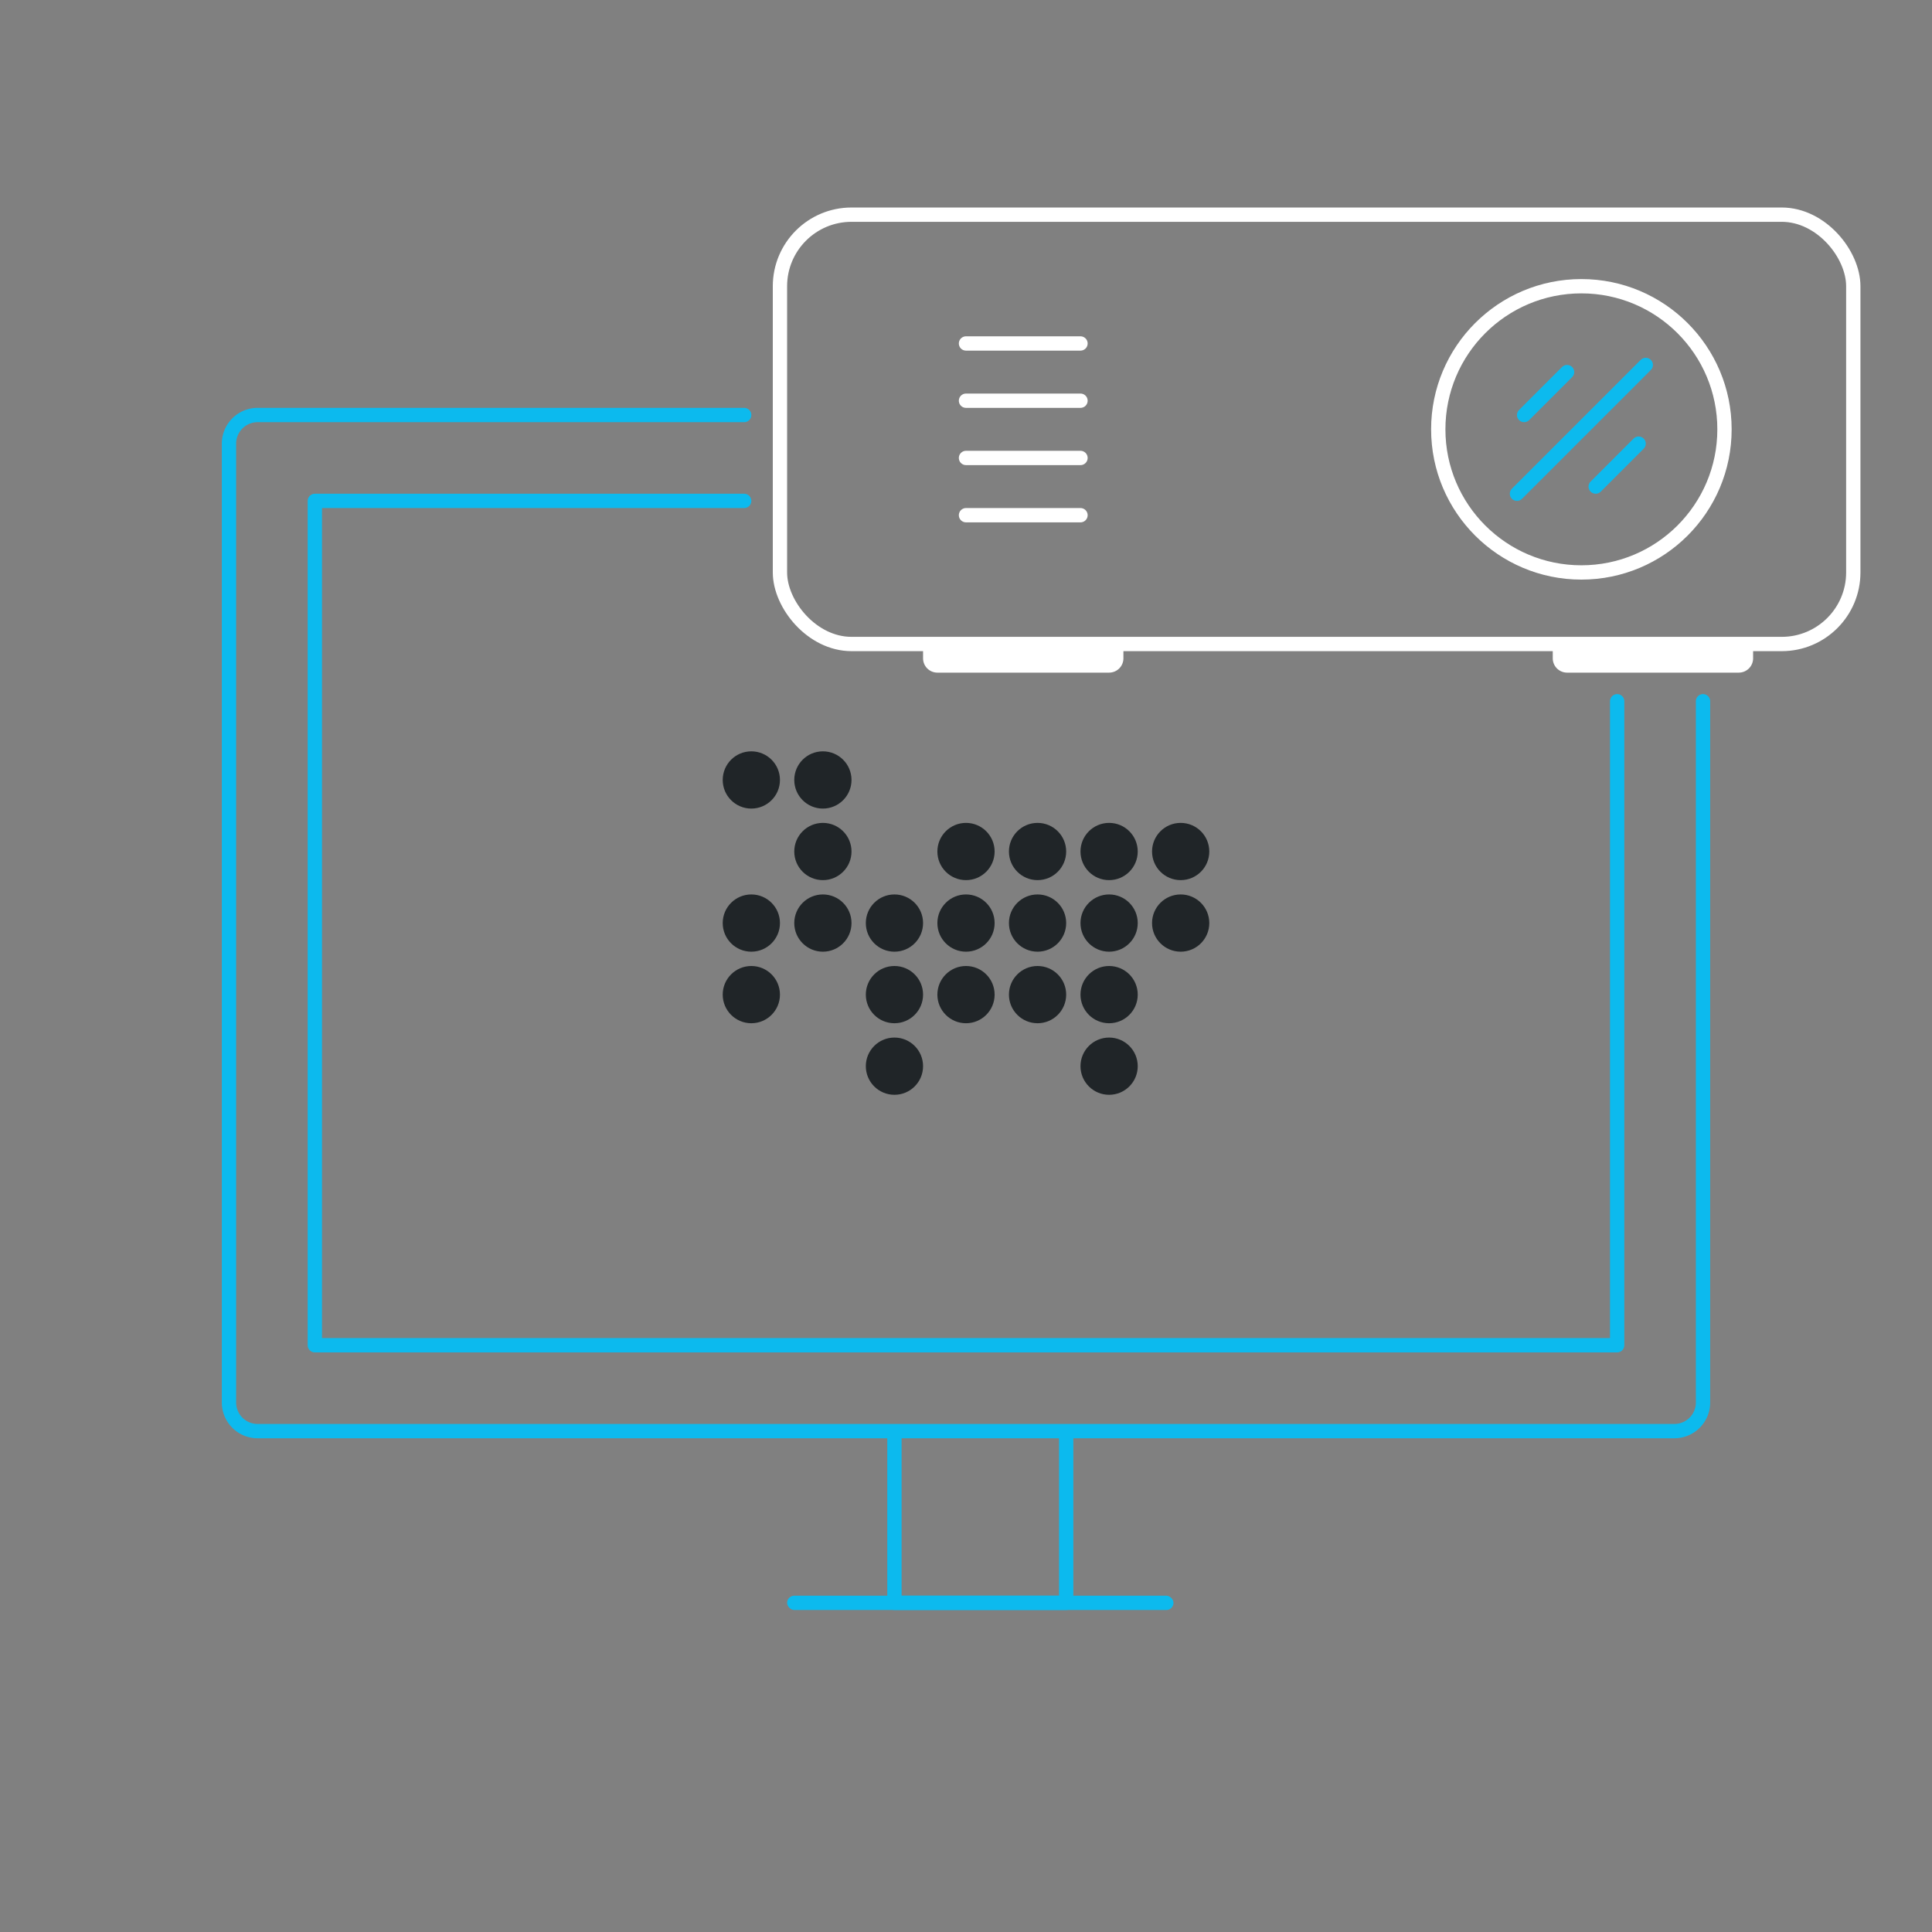 <svg xmlns="http://www.w3.org/2000/svg" width="270" height="270" viewBox="0 0 270 270"><rect x="0" y="0" width="270" height="270" fill="#808080" stroke="none"/><g fill="none" fill-rule="evenodd"><path fill="#FFF" d="M217 90h28v2a2 2 0 0 1-2 2h-24a2 2 0 0 1-2-2v-2zm-88 0h28v2a2 2 0 0 1-2 2h-24a2 2 0 0 1-2-2v-2z"/><path stroke="#0CBAEE" stroke-linecap="round" stroke-linejoin="round" stroke-width="2" d="M226 98v90H44V70h60"/><g fill="#202528" transform="translate(101 105)"><circle cx="14" cy="14" r="4"/><circle cx="14" cy="4" r="4"/><circle cx="4" cy="4" r="4"/><circle cx="34" cy="14" r="4"/><circle cx="44" cy="14" r="4"/><circle cx="54" cy="14" r="4"/><circle cx="64" cy="14" r="4"/><circle cx="14" cy="24" r="4"/><circle cx="4" cy="24" r="4"/><circle cx="34" cy="24" r="4"/><circle cx="24" cy="24" r="4"/><circle cx="44" cy="24" r="4"/><circle cx="54" cy="24" r="4"/><circle cx="64" cy="24" r="4"/><circle cx="24" cy="34" r="4"/><circle cx="24" cy="44" r="4"/><circle cx="4" cy="34" r="4"/><circle cx="34" cy="34" r="4"/><circle cx="54" cy="34" r="4"/><circle cx="54" cy="44" r="4"/><circle cx="44" cy="34" r="4"/></g><path stroke="#0CBAEE" stroke-linecap="round" stroke-linejoin="round" stroke-width="2" d="M238 98v98a4 4 0 0 1-4 4H36a4 4 0 0 1-4-4V62a4 4 0 0 1 4-4h68m45 166h-24v-24h24z"/><rect width="54" height="2" x="110" y="223" fill="#0CBAEE" rx="1"/><rect width="150" height="60" x="109" y="30" stroke="#FFF" stroke-linecap="round" stroke-linejoin="round" stroke-width="2" rx="10"/><path d="M135 48h16m-16 8h16m-16 8h16m-16 8h16" stroke="#FFF" stroke-linecap="round" stroke-linejoin="round" stroke-width="2"/><circle cx="221" cy="60" r="20" stroke="#FFF" stroke-linecap="round" stroke-linejoin="round" stroke-width="2"/><path d="M213 58l6-6m4 16l6-6m-17 7l18-18" stroke="#0CBAEE" stroke-linecap="round" stroke-linejoin="round" stroke-width="2"/></g></svg>